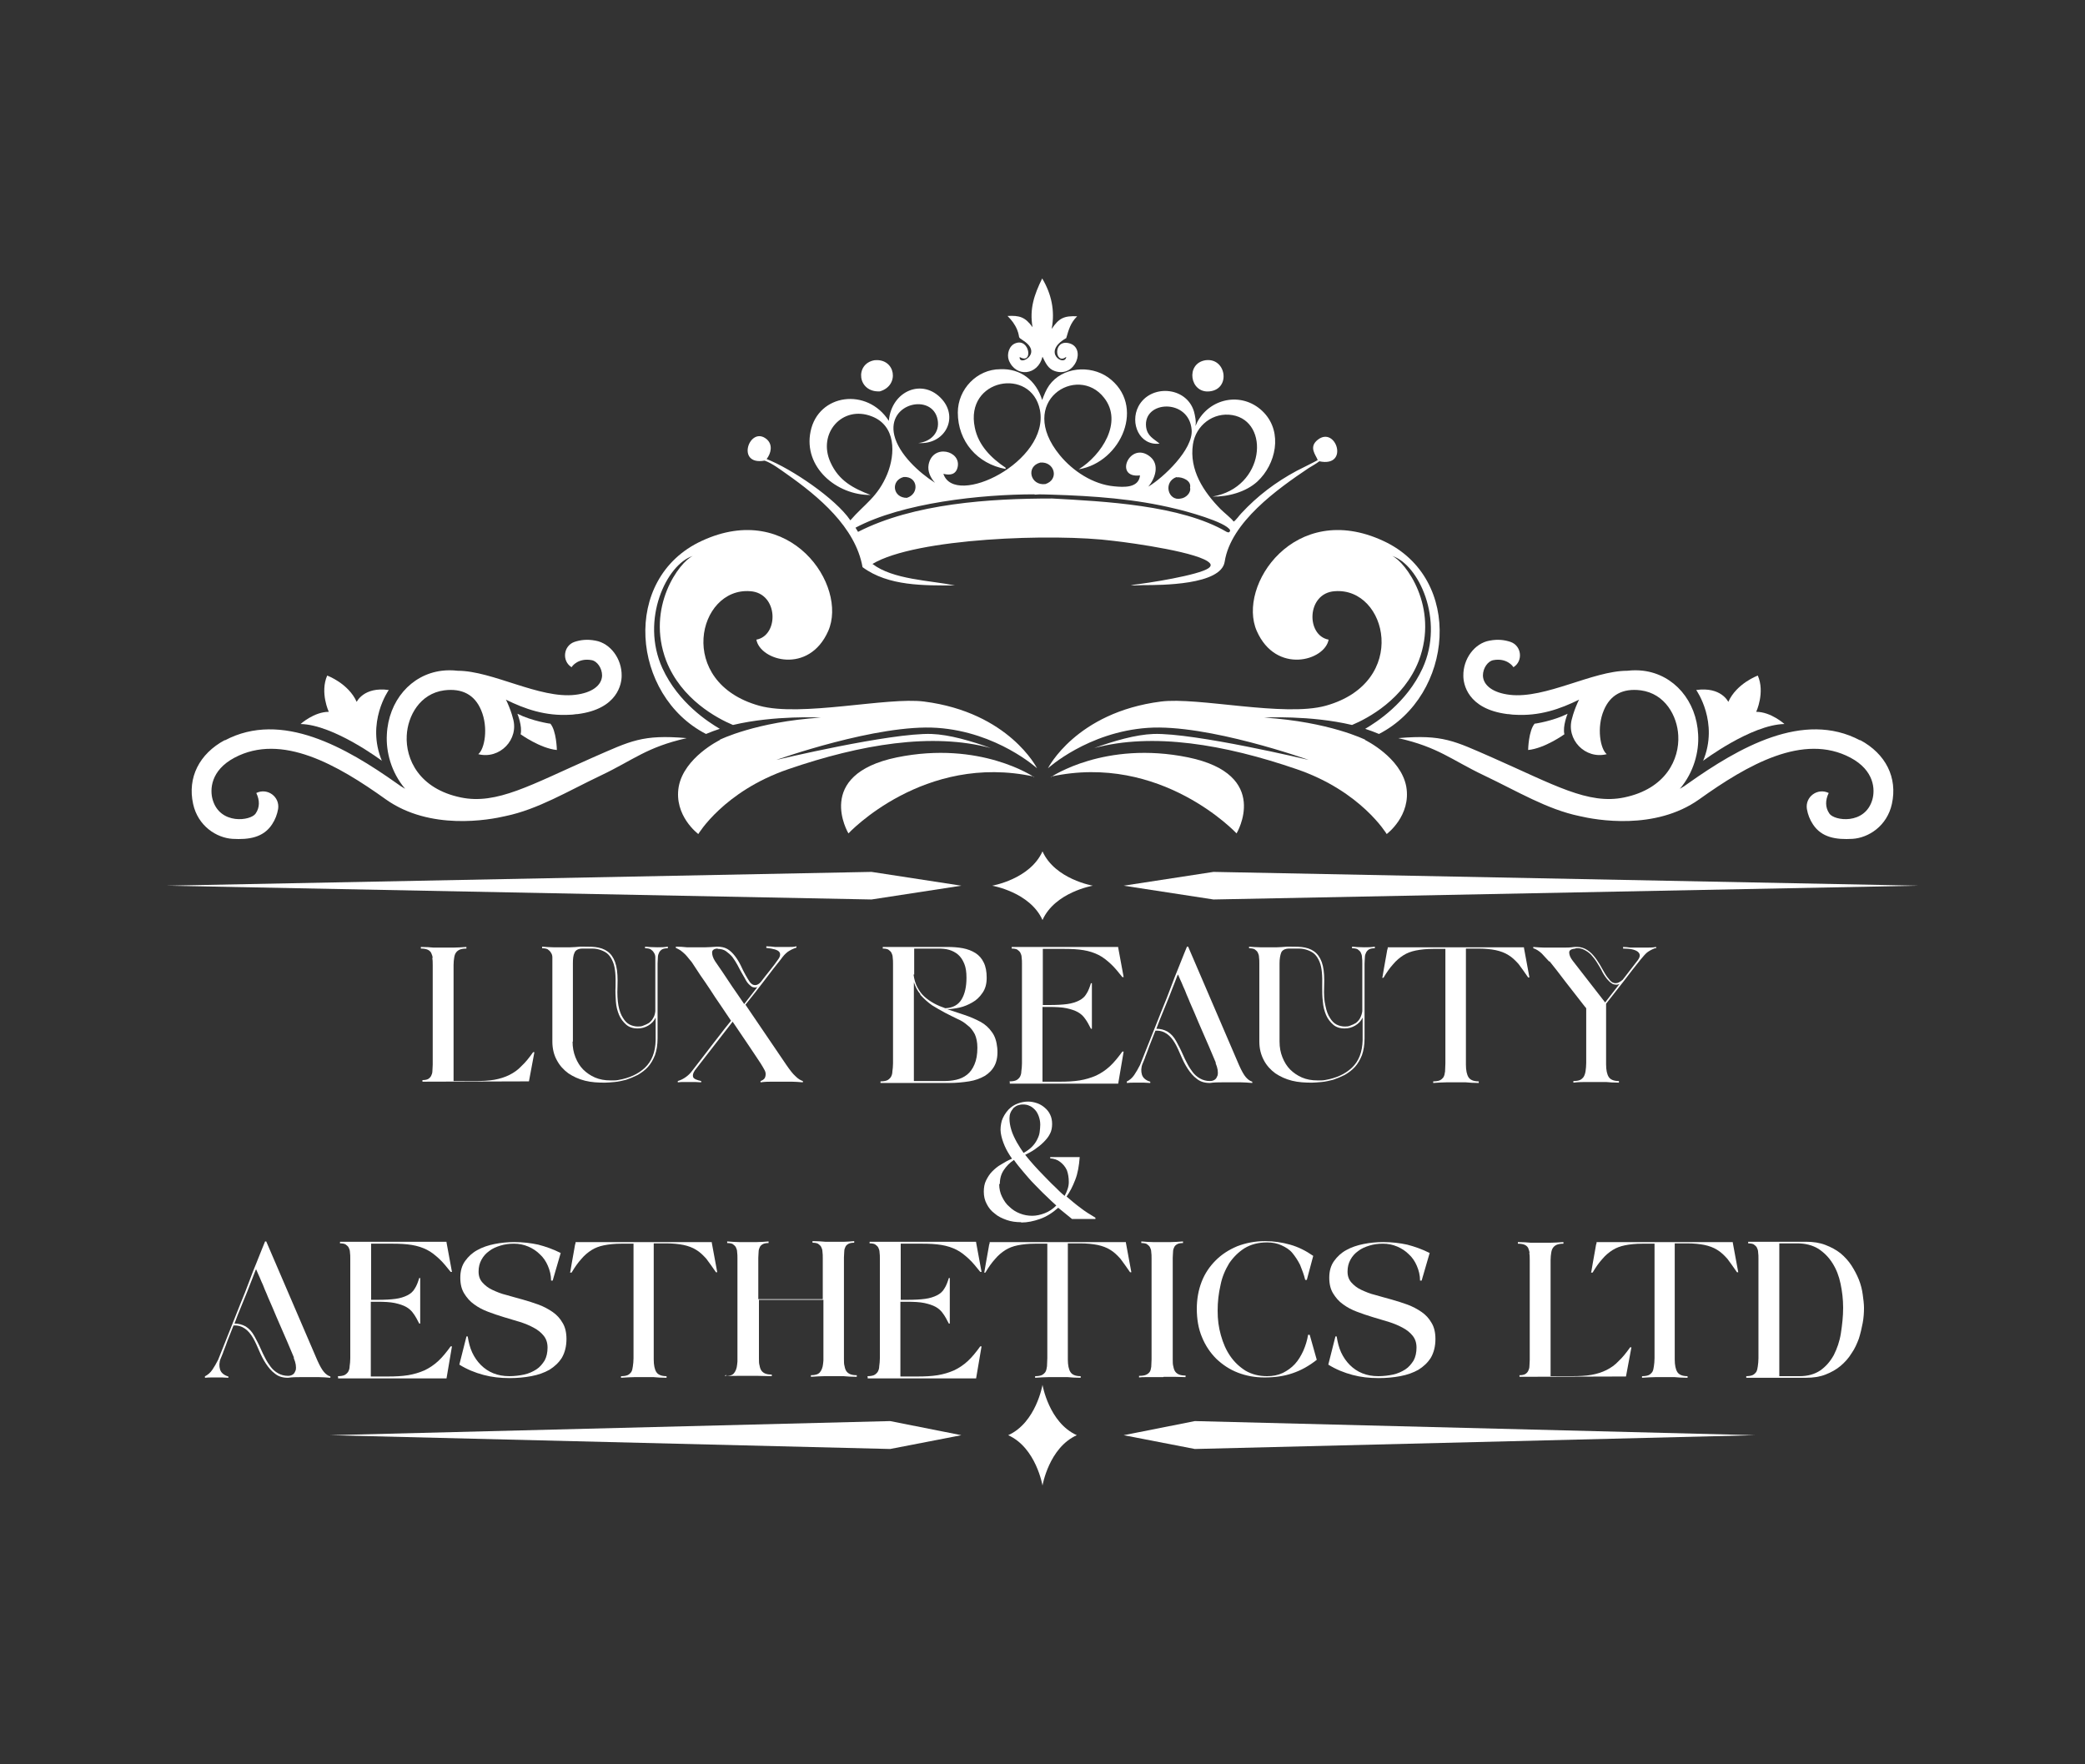 <svg xmlns="http://www.w3.org/2000/svg" id="Layer_1" data-name="Layer 1" viewBox="0 0 65 55"><rect x="0" y="0" width="65" height="55" fill="#333333" stroke="none"/><defs><style>      .cls-1 {        fill: #fff;      }    </style></defs><g><path class="cls-1" d="M13.49,29.88c0-.07-.03-.13-.05-.18-.03-.05-.07-.08-.12-.1-.05-.02-.12-.03-.2-.03v-.05c.16,0,.3.01.4.02.11,0,.21,0,.3,0s.2,0,.31,0c.11,0,.25-.01.41-.02v.05c-.08,0-.15.01-.2.03-.05.02-.09.05-.12.09-.03.04-.05.09-.06.16-.01.06-.02.14-.02.23v3.62h.66c.23,0,.44-.01.61-.04s.33-.08.47-.15c.14-.07.27-.16.38-.28.12-.11.24-.26.36-.43,0,0,0,0,.02,0,0,0,.01,0,.01,0s0,0,.01,0l-.17.91h0s-3.32.01-3.32.01v-.05c.07,0,.13-.01.17-.03.04-.02.08-.06.1-.1.02-.04.04-.09.04-.15,0-.06.01-.12.01-.2v-3.1c0-.1,0-.18-.02-.25Z"></path><path class="cls-1" d="M16.89,29.51c.14.01.26.02.36.02.09,0,.19,0,.27,0s.17,0,.26,0c.09,0,.19-.01.31-.02h.04s.03,0,.04,0c.19,0,.35,0,.49.03.14.03.26.09.35.18s.16.22.2.39c.04.17.05.38.04.65-.01.23,0,.43.03.59.03.16.08.29.14.38.06.1.13.17.21.21.08.04.17.06.25.06.06,0,.12,0,.18-.03.06-.02.12-.05.17-.08.05-.04.1-.09.13-.15.04-.06.06-.13.07-.22v-1.48c0-.07,0-.14,0-.2,0-.06-.02-.11-.05-.15-.02-.04-.06-.07-.1-.1-.04-.02-.1-.03-.17-.03v-.05c.1.01.23.02.38.02.11,0,.22,0,.33-.02v.05c-.07,0-.13.01-.17.03-.04.02-.08.06-.1.1-.02.04-.04.09-.04.15,0,.06-.01.12-.01.2v2.33c0,.2-.03.38-.08.52-.06.15-.13.27-.22.37-.09.1-.2.18-.32.25-.12.06-.24.11-.36.15-.12.03-.24.06-.36.07-.12.01-.22.02-.3.02-.21,0-.42-.01-.62-.06-.2-.05-.37-.13-.52-.23-.15-.11-.27-.24-.36-.41-.09-.16-.14-.36-.14-.58v-2.43c0-.07,0-.14,0-.2,0-.06-.02-.11-.05-.15-.02-.04-.06-.07-.1-.1-.04-.02-.1-.03-.17-.03v-.05ZM17.85,32.47c0,.18.03.34.09.49.06.15.14.28.24.38s.23.19.37.25c.14.06.3.09.48.09.04,0,.07,0,.11,0,.04,0,.08,0,.12-.01.36-.06.64-.19.85-.39.21-.2.32-.48.33-.85v-.71c-.05.11-.13.19-.23.25-.1.06-.21.09-.33.09-.15,0-.27-.04-.36-.12s-.17-.18-.22-.3c-.05-.12-.09-.26-.1-.42s-.02-.31-.01-.46c.01-.34-.01-.6-.08-.77-.04-.1-.09-.18-.15-.24-.06-.06-.14-.1-.22-.13-.08-.03-.17-.05-.27-.05-.1,0-.2,0-.31,0-.13,0-.22.05-.25.13-.04.08-.05.19-.05.33v2.44Z"></path><path class="cls-1" d="M21.07,29.51c.13,0,.24.01.34.02.1,0,.2,0,.29,0s.2,0,.3,0c.1,0,.22-.01.35-.02.12,0,.23.02.32.07s.17.13.24.22c.07.09.13.19.18.29.05.11.1.21.15.3.05.09.1.17.14.23.05.06.1.09.16.09.06,0,.12-.03.18-.1.1-.13.2-.26.29-.37s.17-.22.24-.32c.08-.1.09-.19.04-.25-.05-.06-.19-.1-.4-.12v-.05c.1,0,.19.01.27.02.08,0,.15,0,.22,0,.08,0,.16,0,.23,0,.07,0,.14,0,.22-.02v.04c-.06.02-.11.04-.15.06-.04.02-.09.05-.12.07-.04.03-.07.06-.11.1-.04.04-.07.09-.11.14-.14.17-.3.38-.49.63-.19.25-.39.51-.61.78l1.27,1.87c.11.16.2.28.29.36.08.08.16.13.23.15v.04c-.13-.01-.25-.02-.35-.02-.1,0-.2,0-.3,0s-.2,0-.3,0c-.1,0-.23,0-.37.02v-.04c.06-.02.1-.05.13-.09.02-.04.03-.08.03-.13,0-.05-.02-.1-.05-.15-.03-.05-.06-.11-.1-.17-.12-.18-.25-.38-.4-.6-.15-.22-.31-.46-.48-.71-.23.3-.45.58-.66.85-.21.27-.38.49-.52.67-.06.09-.07.16-.05.21s.11.09.25.12v.04c-.07,0-.14-.01-.19-.01-.05,0-.1,0-.15,0-.06,0-.12,0-.18,0s-.13,0-.21.01v-.04c.1-.03.17-.07.23-.11.06-.04.12-.09.18-.16.07-.09.15-.19.24-.31.09-.12.19-.25.3-.39.11-.14.22-.29.34-.44.12-.16.24-.31.37-.47-.11-.16-.22-.33-.33-.49s-.22-.32-.32-.48c-.1-.15-.2-.3-.3-.44-.09-.14-.18-.27-.25-.38-.03-.05-.07-.09-.11-.14s-.08-.1-.12-.14c-.04-.04-.09-.08-.14-.12-.05-.03-.1-.06-.15-.08v-.04ZM22.38,29.57c-.12,0-.18.05-.18.12,0,.07.02.16.09.27.06.09.14.2.24.35.1.15.2.3.3.45.12.17.24.35.37.54.07-.09.14-.18.21-.27.07-.09.14-.18.2-.26-.03.01-.06.02-.1.01-.04,0-.08-.02-.11-.05-.05-.04-.1-.09-.14-.16-.04-.07-.08-.15-.13-.23s-.09-.17-.14-.26c-.05-.09-.1-.17-.16-.25-.06-.07-.13-.13-.2-.18-.07-.05-.16-.07-.26-.07Z"></path><path class="cls-1" d="M27.45,33.71c.08,0,.15-.01.2-.03.05-.02.09-.06.12-.1.03-.05.05-.11.05-.18.01-.07.02-.16.02-.25v-3.1c0-.07,0-.14-.01-.2,0-.06-.02-.11-.04-.15-.02-.04-.06-.07-.1-.1-.04-.02-.1-.03-.17-.03v-.05h2.01c.17,0,.33.01.49.04.15.03.28.08.39.15.11.07.2.17.26.3.06.12.09.28.09.47s-.04.34-.13.47c-.09.13-.19.23-.32.3-.12.07-.26.13-.4.16-.14.03-.27.05-.38.05.18.06.36.12.54.18.18.06.34.13.49.21.15.08.27.19.36.32.1.13.15.3.17.5.02.22-.01.4-.08.54s-.18.25-.31.33c-.14.08-.3.14-.49.17-.19.03-.4.05-.62.05h-2.14v-.05ZM28.48,30.38c.02.15.06.29.12.4s.13.21.22.29c.09.08.19.15.3.21.11.06.23.11.35.15.24-.01.41-.11.51-.28.1-.17.15-.39.15-.67,0-.18-.02-.32-.07-.44-.05-.12-.11-.21-.19-.28-.08-.07-.18-.12-.28-.15s-.22-.04-.34-.04h-.75v.81ZM28.69,30.99c-.09-.1-.15-.23-.2-.37v3.08h.92c.14,0,.27-.01.4-.04.13-.03.24-.08.34-.16s.17-.18.23-.32.09-.31.09-.52c0-.17-.03-.31-.08-.42-.06-.11-.13-.21-.23-.28-.09-.08-.2-.15-.32-.2-.12-.06-.25-.12-.38-.19-.13-.07-.27-.15-.4-.23-.13-.09-.25-.2-.37-.33Z"></path><path class="cls-1" d="M31.47,33.71c.08,0,.15-.01.2-.03.05-.02.09-.06.12-.1.03-.05.05-.11.05-.18.01-.07.02-.16.02-.25v-3.1c0-.07,0-.14-.01-.2,0-.06-.02-.11-.04-.15-.02-.04-.06-.07-.1-.1-.04-.02-.1-.03-.17-.03v-.05h3.32v.02l.17.92h-.04c-.12-.15-.24-.3-.36-.41s-.24-.21-.38-.28c-.14-.07-.29-.12-.47-.15s-.38-.04-.61-.04h-.66v1.75h.2c.23,0,.41-.01.56-.03s.27-.06.37-.11c.1-.05.18-.12.23-.21.06-.09.1-.2.14-.33h.03v1.42h-.03c-.06-.12-.12-.23-.18-.31-.06-.09-.14-.16-.23-.21-.09-.05-.21-.09-.35-.12s-.33-.04-.55-.04h-.2v2.33h.54c.23,0,.43-.01.62-.04.18-.03.35-.08.51-.15.15-.07.3-.17.43-.29.13-.12.26-.28.39-.46h.04s-.17,1-.17,1h-3.38v-.05Z"></path><path class="cls-1" d="M35.12,33.72c.1-.05.18-.12.24-.21s.12-.19.18-.31c.26-.65.49-1.23.7-1.76.09-.22.18-.44.26-.66.08-.22.16-.42.23-.59.07-.18.13-.33.18-.45.05-.12.08-.19.09-.22,0,0,0,0,0-.01h.04l1.59,3.7c.08.18.15.3.21.37.06.07.13.12.2.14v.04c-.13-.01-.25-.02-.35-.02-.1,0-.2,0-.3,0s-.2,0-.3,0c-.11,0-.23,0-.37.02-.17,0-.3-.04-.41-.13-.11-.08-.2-.19-.28-.31-.08-.12-.15-.26-.21-.4-.06-.14-.12-.28-.19-.4-.07-.12-.15-.22-.25-.29-.1-.07-.22-.11-.36-.1-.04.11-.09.22-.13.33-.04.1-.08.2-.11.29-.03.09-.07.17-.09.24-.03.07-.05.13-.07.17-.05.12-.05.24-.02.34.03.1.12.18.26.22v.04c-.07,0-.14-.01-.19-.01s-.1,0-.15,0c-.06,0-.12,0-.18,0-.06,0-.13,0-.21.01v-.04ZM36.72,30.38c-.03.06-.06.16-.11.28-.05.12-.1.26-.16.41-.06.15-.13.32-.2.49-.07.17-.14.34-.2.51.13,0,.24.03.35.09.11.07.2.17.27.3.07.13.14.26.2.4.04.1.09.19.14.29s.11.19.17.27.14.15.23.2c.09.05.19.08.31.08.07,0,.12-.02.16-.05.04-.03.06-.08.08-.13.01-.05.01-.11,0-.17-.01-.06-.03-.13-.06-.2,0,0,0-.01,0-.02s0,0,0-.01c0,0,0,0,0,0-.15-.36-.28-.66-.39-.91-.11-.25-.2-.46-.27-.63-.07-.17-.14-.31-.18-.42-.05-.11-.09-.21-.12-.29-.04-.08-.07-.16-.1-.23-.03-.07-.07-.15-.11-.25Z"></path><path class="cls-1" d="M38.92,29.51c.14.01.26.02.36.02.09,0,.19,0,.27,0s.17,0,.26,0c.09,0,.19-.01.31-.02h.04s.03,0,.04,0c.19,0,.35,0,.49.03.14.03.26.09.35.18.09.09.16.22.2.39.04.17.05.38.04.65-.01.23,0,.43.04.59.03.16.08.29.14.38.06.1.13.17.21.21.08.04.17.06.25.06.06,0,.12,0,.18-.03.06-.02.12-.05.17-.08.05-.04.1-.09.13-.15s.06-.13.07-.22v-1.48c0-.07,0-.14-.01-.2,0-.06-.02-.11-.04-.15-.02-.04-.06-.07-.1-.1-.04-.02-.1-.03-.17-.03v-.05c.1.01.23.02.38.02.11,0,.22,0,.33-.02v.05c-.07,0-.13.01-.17.03-.04.02-.08.06-.1.1-.02.04-.04.09-.04.15,0,.06-.01.12-.01.2v2.33c0,.2-.03.38-.08.52-.06.15-.13.27-.22.37-.09.1-.2.18-.32.25-.12.06-.24.11-.36.15-.12.03-.24.06-.36.07-.12.01-.22.02-.3.02-.21,0-.42-.01-.62-.06-.2-.05-.37-.13-.52-.23-.15-.11-.27-.24-.36-.41s-.14-.36-.14-.58v-2.43c0-.07,0-.14-.01-.2,0-.06-.02-.11-.04-.15-.02-.04-.06-.07-.1-.1-.04-.02-.1-.03-.17-.03v-.05ZM39.89,32.47c0,.18.03.34.09.49.06.15.14.28.24.38s.23.19.37.25c.14.06.3.09.48.09.04,0,.07,0,.11,0,.04,0,.08,0,.12-.01.36-.06.64-.19.85-.39s.32-.48.33-.85v-.71c-.05.11-.13.19-.23.25s-.21.09-.33.09c-.15,0-.27-.04-.36-.12-.09-.08-.17-.18-.22-.3-.05-.12-.09-.26-.1-.42-.02-.15-.02-.31-.02-.46.01-.34-.01-.6-.08-.77-.04-.1-.09-.18-.15-.24-.06-.06-.14-.1-.22-.13-.08-.03-.17-.05-.27-.05-.1,0-.2,0-.31,0-.13,0-.22.05-.25.13s-.05.19-.05.33v2.44Z"></path><path class="cls-1" d="M43.1,30.45c.03-.19.06-.34.08-.46.02-.12.04-.21.05-.28.01-.07.02-.12.03-.14s0-.04,0-.04h4.25v.02l.17.92s-.01,0-.01,0,0,0-.01,0c0,0-.01,0-.02,0-.11-.16-.21-.3-.3-.42-.1-.11-.2-.21-.32-.28-.11-.07-.25-.12-.39-.15-.15-.03-.33-.05-.54-.05h-.39v3.62c0,.18.03.31.08.39.05.08.15.13.32.13v.05c-.16,0-.3-.01-.4-.02-.11,0-.21,0-.3,0-.1,0-.2,0-.31,0s-.25.01-.41.02v-.05c.08,0,.15-.01.2-.03.05-.02.09-.06.12-.1.03-.05.04-.11.05-.18,0-.07.01-.16.01-.25v-3.57h-.38c-.21,0-.39.02-.54.05-.15.03-.28.08-.39.15-.11.07-.22.16-.32.28-.1.11-.2.25-.3.42,0,0,0,0-.02,0,0,0-.01,0-.01,0s0,0-.01,0Z"></path><path class="cls-1" d="M48.29,29.97s-.06-.07-.1-.11-.08-.09-.12-.13c-.04-.04-.09-.08-.14-.11-.05-.03-.09-.05-.13-.06v-.04c.13.01.25.02.35.02s.2,0,.3,0c.09,0,.19,0,.29,0s.21,0,.34-.02c.13-.01.24.01.34.06s.18.12.25.2c.07.08.14.18.2.28.06.1.11.2.16.28.05.09.11.16.16.22.05.06.11.09.18.09s.14-.04.22-.11l.47-.61c.08-.11.08-.19,0-.26-.09-.07-.24-.1-.46-.1v-.05c.08,0,.15.01.23.02.08,0,.16,0,.26,0,.07,0,.15,0,.24,0,.09,0,.19,0,.3-.02v.04s-.03,0-.04,0c-.05.02-.09.04-.13.06-.04.02-.08.05-.11.07-.03.03-.07.06-.1.1-.03.04-.07.08-.11.13-.17.21-.34.43-.53.68-.19.24-.37.47-.54.69v1.89c0,.18.03.31.08.39.05.08.15.13.32.13v.05c-.16,0-.3-.01-.4-.02-.11,0-.21,0-.3,0s-.2,0-.31,0c-.11,0-.25,0-.41.02v-.05c.08,0,.15-.01.2-.03.05-.02.09-.06.12-.1.03-.05.05-.11.06-.18.01-.07.02-.16.02-.25v-1.71l-.05-.06c-.21-.27-.41-.53-.6-.77-.19-.25-.35-.46-.49-.63ZM49.11,29.57c-.12.01-.19.05-.19.12,0,.07.03.16.11.26l1.01,1.3.45-.58c-.05.03-.1.03-.15.02-.05,0-.09-.03-.13-.06-.04-.03-.07-.07-.11-.11-.03-.04-.07-.09-.1-.14s-.06-.1-.08-.15c-.05-.09-.1-.17-.15-.25s-.11-.15-.17-.22c-.06-.06-.13-.11-.21-.15-.08-.04-.16-.06-.26-.05Z"></path></g><g><path class="cls-1" d="M6.38,42.91c.1-.05.18-.12.24-.21s.12-.19.18-.31c.26-.65.49-1.23.7-1.76.09-.22.18-.44.26-.66.08-.22.16-.42.23-.59.07-.18.13-.33.18-.45.05-.12.08-.19.09-.22,0,0,0,0,0-.01h.04l1.59,3.7c.08.18.15.3.21.37.06.07.13.12.2.14v.04c-.13-.01-.25-.02-.35-.02-.1,0-.2,0-.3,0s-.2,0-.3,0c-.11,0-.23,0-.37.02-.17,0-.3-.04-.41-.13-.11-.08-.2-.19-.28-.31-.08-.12-.15-.26-.21-.4-.06-.14-.12-.28-.19-.4-.07-.12-.15-.22-.25-.29-.1-.07-.22-.11-.36-.1-.04.11-.09.22-.13.33-.04.1-.08.2-.11.29-.03.09-.07.17-.09.24-.03.07-.05.13-.07.17-.05.12-.05.24-.02.34.03.1.12.18.26.22v.04c-.07,0-.14-.01-.19-.01s-.1,0-.15,0c-.06,0-.12,0-.18,0-.06,0-.13,0-.21.01v-.04ZM7.98,39.57c-.03.06-.06.16-.11.28-.05.12-.1.26-.16.41-.06.15-.13.32-.2.49-.07.17-.14.34-.2.51.13,0,.24.03.35.09.11.07.2.17.27.3.07.13.14.26.2.4.04.1.09.19.14.29s.11.19.17.27.14.15.23.2c.09.05.19.08.31.08.07,0,.12-.02.16-.05.04-.03.06-.08.08-.13.01-.05.01-.11,0-.17-.01-.06-.03-.13-.06-.2,0,0,0-.01,0-.02s0,0,0-.01c0,0,0,0,0,0-.15-.36-.28-.66-.39-.91-.11-.25-.2-.46-.27-.63-.07-.17-.14-.31-.18-.42-.05-.11-.09-.21-.12-.29-.04-.08-.07-.16-.1-.23-.03-.07-.07-.15-.11-.25Z"></path><path class="cls-1" d="M10.53,42.9c.08,0,.15-.01.2-.03.05-.02.09-.06.12-.1.03-.05.05-.11.05-.18.01-.07.02-.16.02-.25v-3.1c0-.07,0-.14-.01-.2,0-.06-.02-.11-.04-.15-.02-.04-.06-.07-.1-.1-.04-.02-.1-.03-.17-.03v-.05h3.32v.02l.17.92h-.04c-.12-.15-.24-.3-.36-.41s-.24-.21-.38-.28c-.14-.07-.29-.12-.47-.15s-.38-.04-.61-.04h-.66v1.75h.2c.23,0,.41-.01.56-.03s.27-.06.37-.11c.1-.05.18-.12.23-.21.06-.09.1-.2.14-.33h.03v1.42h-.03c-.06-.12-.12-.23-.18-.31-.06-.09-.14-.16-.23-.21-.09-.05-.21-.09-.35-.12s-.33-.04-.55-.04h-.2v2.33h.54c.23,0,.43-.01.62-.04.18-.03.35-.08.51-.15.15-.07.3-.17.43-.29.13-.12.26-.28.39-.46h.04s-.17,1-.17,1h-3.38v-.05Z"></path><path class="cls-1" d="M14.54,41.66h.04c.03.18.07.35.14.5.07.15.16.28.27.39s.24.2.39.26c.15.06.31.09.5.09.16,0,.32-.02.46-.05.14-.03.27-.09.38-.16s.19-.17.26-.28c.06-.11.09-.25.09-.4,0-.15-.04-.27-.12-.37-.08-.1-.18-.18-.31-.25-.13-.07-.27-.13-.43-.18s-.33-.1-.5-.15c-.17-.05-.34-.11-.5-.17-.16-.06-.31-.14-.43-.23-.13-.09-.23-.21-.31-.34-.08-.13-.12-.29-.12-.49,0-.21.05-.38.15-.52.1-.14.23-.26.38-.34.16-.09.34-.15.54-.19.2-.04.4-.06.61-.06.27,0,.52.03.75.08.23.06.46.14.7.26l-.25.86h-.05c0-.17-.04-.32-.1-.46s-.14-.26-.25-.36c-.1-.1-.22-.18-.36-.24-.14-.06-.29-.09-.45-.09-.15,0-.29.02-.42.06-.13.04-.25.09-.35.17-.1.07-.18.16-.24.27s-.09.23-.09.37.04.25.12.34c.08.09.18.17.31.23.13.06.27.12.44.16.16.05.33.09.5.14.17.05.34.1.5.16.16.06.31.14.44.23.13.09.23.2.31.34.08.13.12.3.12.5,0,.23-.05.42-.14.58-.1.16-.23.28-.39.38-.16.09-.35.16-.57.2-.21.04-.44.06-.67.06-.29,0-.56-.03-.82-.1-.26-.07-.51-.17-.75-.32l.22-.87Z"></path><path class="cls-1" d="M17.78,39.64c.03-.19.06-.34.08-.46.02-.12.04-.21.05-.28.01-.07.02-.12.03-.14s0-.04,0-.04h4.25v.02l.17.92s-.01,0-.01,0,0,0-.01,0-.01,0-.02,0c-.11-.16-.21-.3-.3-.42-.1-.11-.2-.21-.32-.28-.11-.07-.25-.12-.39-.15-.15-.03-.33-.05-.54-.05h-.39v3.62c0,.18.03.31.08.39.05.08.15.13.32.13v.05c-.16,0-.3-.01-.4-.02-.11,0-.21,0-.3,0-.1,0-.2,0-.31,0s-.25.01-.41.02v-.05c.08,0,.15-.01.2-.03.05-.02.09-.06.12-.1.03-.05.04-.11.05-.18.01-.07.02-.16.02-.25v-3.57h-.38c-.21,0-.39.02-.54.05-.15.03-.28.08-.39.15-.11.07-.22.16-.32.28-.1.11-.2.25-.3.42,0,0,0,0-.02,0,0,0-.01,0-.02,0s0,0-.01,0Z"></path><path class="cls-1" d="M22.6,42.9c.14,0,.23-.03.28-.09.05-.06.09-.15.1-.27,0-.03.01-.06.01-.1v-3.21c0-.07,0-.14-.01-.2,0-.06-.02-.11-.04-.15-.02-.04-.06-.07-.1-.1-.04-.02-.1-.03-.17-.03v-.05c.15.01.27.02.37.02.1,0,.19,0,.28,0,.09,0,.19,0,.28,0,.1,0,.22-.01.36-.02v.05c-.07,0-.13.01-.17.03-.04.02-.08.05-.1.09-.02.04-.04.09-.04.15,0,.06-.01.12-.01.19v1.29h2.01v-1.28c0-.07,0-.14-.01-.2,0-.06-.02-.11-.04-.15-.02-.04-.06-.07-.1-.1-.04-.02-.1-.03-.17-.03v-.05c.15,0,.29.01.4.02.11,0,.22,0,.33,0,.08,0,.17,0,.26,0,.09,0,.19-.01.31-.02v.05c-.07,0-.13.01-.17.03s-.08.05-.1.09c-.02.04-.04.09-.04.15,0,.06-.01.12-.01.19v3.16c0,.09,0,.17.02.23.01.06.03.12.06.16s.07.07.12.09c.05.02.12.03.2.03v.05c-.17,0-.3-.01-.41-.02-.11,0-.2,0-.29,0-.1,0-.2,0-.31,0-.11,0-.25.01-.42.02v-.05c.14,0,.23-.03.28-.09.05-.06.09-.15.1-.27,0-.03.01-.06.01-.1v-1.89h-2.01v1.82c0,.09,0,.17.02.23.01.06.03.12.06.16s.07.07.12.09c.05.02.12.03.2.03v.05c-.18,0-.32-.01-.43-.01s-.21,0-.31,0c-.09,0-.19,0-.29,0-.1,0-.24,0-.4.01v-.05Z"></path><path class="cls-1" d="M27.04,42.9c.08,0,.15-.01.2-.03.05-.02.09-.06.12-.1.03-.05.05-.11.05-.18.01-.07.02-.16.02-.25v-3.1c0-.07,0-.14-.01-.2,0-.06-.02-.11-.04-.15-.02-.04-.06-.07-.1-.1-.04-.02-.1-.03-.17-.03v-.05h3.32v.02l.17.92h-.04c-.12-.15-.24-.3-.36-.41s-.24-.21-.38-.28c-.14-.07-.29-.12-.47-.15s-.38-.04-.61-.04h-.66v1.75h.2c.23,0,.41-.01.56-.03s.27-.06.37-.11c.1-.05.18-.12.23-.21.06-.09.1-.2.14-.33h.03v1.42h-.03c-.06-.12-.12-.23-.18-.31-.06-.09-.14-.16-.23-.21-.09-.05-.21-.09-.35-.12s-.33-.04-.55-.04h-.2v2.33h.54c.23,0,.43-.01.62-.04.18-.03.35-.08.51-.15.15-.07.3-.17.43-.29.13-.12.26-.28.39-.46h.04s-.17,1-.17,1h-3.38v-.05Z"></path><path class="cls-1" d="M30.69,39.64c.03-.19.06-.34.08-.46.02-.12.04-.21.05-.28.01-.07.02-.12.03-.14s0-.04,0-.04h4.25v.02l.17.92s-.01,0-.01,0,0,0-.01,0c0,0-.01,0-.02,0-.11-.16-.21-.3-.3-.42-.1-.11-.2-.21-.32-.28-.11-.07-.25-.12-.39-.15-.15-.03-.33-.05-.54-.05h-.39v3.62c0,.18.03.31.08.39.05.08.15.13.32.13v.05c-.16,0-.3-.01-.4-.02-.11,0-.21,0-.3,0-.1,0-.2,0-.31,0s-.25.01-.41.02v-.05c.08,0,.15-.01.2-.03.05-.02.09-.06.12-.1.03-.05.04-.11.05-.18,0-.07.01-.16.01-.25v-3.57h-.38c-.21,0-.39.02-.54.05-.15.03-.28.08-.39.15-.11.07-.22.16-.32.28-.1.11-.2.25-.3.42,0,0,0,0-.02,0,0,0-.01,0-.01,0s0,0-.01,0Z"></path><path class="cls-1" d="M36.26,42.93c-.11,0-.21,0-.3,0-.09,0-.17,0-.24,0-.08,0-.15,0-.21.01v-.05c.09,0,.16-.01.21-.03s.09-.05.12-.09c.03-.04.04-.1.05-.16,0-.07.01-.14.01-.23v-3.15c0-.07,0-.14-.01-.2,0-.06-.02-.11-.04-.15-.02-.04-.06-.07-.1-.1-.04-.02-.1-.03-.17-.03v-.05c.14.01.26.02.36.02.09,0,.19,0,.27,0,.09,0,.19,0,.29,0,.1,0,.23-.01.38-.02v.05c-.07,0-.13.01-.17.03-.04.02-.08.05-.1.09-.02.04-.04.09-.04.15,0,.06-.01.12-.01.19v3.16c0,.09,0,.17.02.23.01.06.03.12.06.16.03.04.07.07.12.09.05.02.12.03.2.03v.05c-.12,0-.23-.01-.35-.01s-.23,0-.33,0Z"></path><path class="cls-1" d="M37.31,40.81c0-.31.05-.59.15-.85.1-.26.25-.48.44-.67.19-.19.41-.33.67-.44.26-.1.55-.16.87-.16.27,0,.53.04.78.11s.49.19.72.35l-.2.75h-.05c-.04-.17-.1-.32-.16-.47-.07-.14-.15-.26-.24-.37s-.21-.18-.34-.24c-.13-.06-.28-.09-.45-.09-.27,0-.5.06-.7.18-.19.12-.35.28-.48.47-.12.2-.22.42-.27.68-.06.26-.09.52-.09.8s.03.51.1.76.16.46.29.65c.13.19.29.34.48.46.19.11.41.17.67.17.18,0,.34-.03.49-.1.14-.07.27-.16.38-.28.11-.12.19-.26.26-.41.07-.16.12-.32.15-.5h.05s.22.78.22.78c-.24.19-.49.33-.76.42-.26.09-.55.13-.87.13-.3,0-.57-.05-.83-.15-.26-.1-.48-.25-.67-.43-.19-.19-.34-.41-.45-.68-.11-.26-.16-.56-.16-.89Z"></path><path class="cls-1" d="M41.63,41.66h.04c.03.18.07.35.14.5.07.15.16.28.27.39s.24.2.39.26c.15.06.31.09.5.09.16,0,.32-.02.46-.05.14-.03.27-.09.38-.16s.19-.17.26-.28c.06-.11.09-.25.09-.4,0-.15-.04-.27-.12-.37-.08-.1-.18-.18-.31-.25-.13-.07-.27-.13-.43-.18s-.33-.1-.5-.15c-.17-.05-.34-.11-.5-.17-.16-.06-.31-.14-.43-.23-.13-.09-.23-.21-.31-.34-.08-.13-.12-.29-.12-.49,0-.21.05-.38.15-.52.1-.14.23-.26.38-.34.16-.09.34-.15.54-.19.2-.04.4-.06.61-.06.27,0,.52.03.75.08.23.06.46.14.7.26l-.25.86h-.05c0-.17-.04-.32-.1-.46s-.14-.26-.25-.36c-.1-.1-.22-.18-.36-.24-.14-.06-.29-.09-.45-.09-.15,0-.29.02-.42.06-.13.04-.25.09-.35.17-.1.07-.18.16-.24.27s-.09.23-.09.37.04.25.12.34c.08.09.18.17.31.23.13.06.27.12.44.16.16.05.33.09.5.14.17.05.34.1.5.16.16.06.31.14.44.23.13.09.23.2.31.34.08.13.12.3.12.5,0,.23-.05.42-.14.58-.1.16-.23.28-.39.38-.16.09-.35.16-.57.2-.21.04-.44.06-.67.06-.29,0-.56-.03-.82-.1-.26-.07-.51-.17-.75-.32l.22-.87Z"></path><path class="cls-1" d="M47.69,39.08c-.01-.07-.03-.13-.05-.18-.03-.05-.07-.08-.12-.1-.05-.02-.12-.03-.2-.03v-.05c.16,0,.3.01.4.02.11,0,.21,0,.3,0s.2,0,.31,0c.11,0,.25-.01.41-.02v.05c-.08,0-.15.01-.2.03-.05.02-.09.05-.12.09-.03.04-.05.09-.06.16-.01.06-.02.14-.02.23v3.62h.66c.23,0,.44-.01.61-.04.17-.03.33-.08.47-.15.14-.07.27-.16.38-.28.12-.11.24-.26.36-.43,0,0,0,0,.02,0,0,0,.01,0,.01,0s0,0,.01,0l-.17.91h0s-3.32.01-3.32.01v-.05c.07,0,.13-.01.17-.03.04-.02.08-.06.1-.1.02-.04.04-.09.04-.15,0-.06.01-.12.01-.2v-3.1c0-.1,0-.18-.02-.25Z"></path><path class="cls-1" d="M49.61,39.64c.03-.19.06-.34.08-.46.02-.12.04-.21.05-.28.01-.07.02-.12.03-.14s0-.04,0-.04h4.25v.02l.17.92s-.01,0-.01,0,0,0-.01,0-.01,0-.02,0c-.11-.16-.21-.3-.3-.42-.1-.11-.2-.21-.32-.28-.11-.07-.25-.12-.39-.15-.15-.03-.33-.05-.54-.05h-.39v3.62c0,.18.03.31.08.39.05.08.15.13.32.13v.05c-.16,0-.3-.01-.4-.02-.11,0-.21,0-.3,0-.1,0-.2,0-.31,0s-.25.01-.41.02v-.05c.08,0,.15-.01.2-.03.05-.02.09-.06.12-.1.03-.05.04-.11.05-.18.01-.07.02-.16.02-.25v-3.57h-.38c-.21,0-.39.02-.54.05-.15.03-.28.08-.39.15-.11.07-.22.16-.32.28-.1.11-.2.25-.3.42,0,0,0,0-.02,0,0,0-.01,0-.02,0s0,0-.01,0Z"></path><path class="cls-1" d="M54.43,42.9c.08,0,.15-.01.2-.03.05-.02.09-.06.12-.1.03-.05.04-.11.05-.18.01-.07.02-.16.02-.25v-3.1c0-.07,0-.14-.01-.2,0-.06-.02-.11-.04-.15-.02-.04-.06-.07-.1-.1-.04-.02-.1-.03-.17-.03v-.05h1.8c.23,0,.43.03.61.1s.33.15.47.26c.13.11.25.24.34.38.09.14.17.29.23.44.06.15.1.31.12.46.02.15.04.29.04.42,0,.15-.01.31-.04.47-.03.16-.07.33-.12.49-.06.16-.13.32-.23.46-.09.15-.21.28-.34.39-.13.11-.29.2-.47.27-.18.07-.38.1-.61.1h-1.86v-.05ZM56.1,42.9c.26,0,.47-.06.65-.18.17-.12.31-.28.42-.48.1-.2.18-.42.22-.68s.07-.52.07-.79-.03-.51-.08-.75c-.05-.24-.13-.45-.25-.64s-.26-.33-.44-.45c-.18-.11-.4-.17-.66-.17h-.56v4.14h.63Z"></path></g><path class="cls-1" d="M31.83,38.1c-.16,0-.31-.02-.45-.07-.14-.05-.27-.11-.37-.2-.11-.08-.19-.18-.25-.3-.06-.11-.09-.24-.09-.38,0-.13.02-.25.07-.35.05-.1.11-.2.19-.28s.17-.16.28-.22c.11-.07.22-.13.34-.18-.09-.13-.17-.26-.23-.4-.06-.14-.1-.27-.12-.4-.02-.13,0-.26.03-.38.04-.12.11-.24.21-.35.09-.09.18-.15.29-.19.11-.04.21-.06.32-.06.1,0,.19.02.28.05.09.03.17.08.24.14.07.06.13.13.17.22.04.08.06.18.06.29s-.02.22-.07.31c-.05.1-.12.18-.2.26-.08.08-.17.15-.27.22-.1.07-.2.12-.3.17.08.1.17.21.27.32.1.11.21.23.32.34.11.11.22.23.33.33.11.11.21.21.31.29.08-.15.13-.29.13-.43,0-.14-.02-.26-.06-.37-.05-.11-.12-.19-.21-.26-.09-.07-.19-.1-.31-.11v-.04h.92c-.02.27-.06.51-.14.71-.08.21-.17.38-.27.52.14.12.28.24.43.35.14.11.3.21.47.31v.04c-.17,0-.3,0-.37,0-.08,0-.13,0-.15,0h-.08s-.08,0-.13,0l-.43-.35c-.18.16-.37.28-.57.35-.2.07-.39.11-.58.11ZM31.15,36.91c0,.15.03.28.09.4.06.12.13.23.23.31.09.09.2.16.33.21s.25.07.38.07.26-.03.39-.08c.13-.05.25-.13.36-.24-.11-.1-.22-.2-.33-.31-.12-.11-.23-.23-.35-.35-.12-.12-.23-.25-.34-.38-.11-.13-.21-.25-.3-.38-.14.09-.24.2-.32.32-.08.12-.12.26-.12.43ZM31.59,34.55c-.08.09-.12.19-.12.31,0,.12.02.24.06.37.04.13.1.25.17.38.07.12.14.23.21.33.11-.06.19-.12.26-.19s.12-.14.16-.22c.04-.08.07-.15.08-.23.01-.08.02-.16.02-.24,0-.1-.02-.19-.05-.27-.03-.08-.07-.15-.12-.2s-.11-.1-.17-.12c-.06-.03-.13-.04-.2-.04-.06,0-.11.01-.17.03-.05.02-.1.06-.15.1Z"></path><path class="cls-1" d="M32.77,24.22s1.67-1.14,4.27-.61c2.61.54,1.51,2.37,1.51,2.37,0,0-2.35-2.52-5.79-1.77Z"></path><path class="cls-1" d="M57.99,23.08c-1.77-.94-3.79.23-5.36,1.34-.08.06-.17.12-.26.17.44-.52.6-1.16.57-1.69-.05-1.05-.75-1.87-1.71-1.99-.16-.02-.33-.02-.5,0-1.08,0-2.55.88-3.66.75-.52-.06-.83-.29-.84-.6,0-.24.16-.45.32-.48.42-.08.62.19.63.22.31-.19.26-.67-.09-.79-.18-.06-.39-.09-.65-.04-.47.08-.83.57-.82,1.1,0,.24.12,1.03,1.37,1.19.07,0,.14.02.22.02.79.05,1.43-.18,2.02-.47-.02.03-.03.06-.05.1-.07.16-.13.32-.17.48-.2.66.41,1.29,1.08,1.12-.2-.16-.32-.83-.09-1.37.2-.48.59-.69,1.15-.62.76.1,1.14.8,1.17,1.41.04.73-.38,1.66-1.69,1.93-1.12.23-2.17-.39-4.12-1.25-1.17-.51-1.53-.72-2.92-.6,1.25.28,1.66.68,2.67,1.16,1.05.5,1.97,1.06,2.98,1.27.51.12,2.35.46,3.73-.52,1.51-1.08,3.25-2.08,4.72-1.3.75.4.77,1,.68,1.31-.23.79-1.19.66-1.34.43-.13-.19-.13-.41-.02-.64-.35-.17-.74.12-.68.5.03.17.09.33.19.48.27.41.72.48,1.23.45.5-.03,1.08-.4,1.23-1.09.18-.82-.19-1.56-.99-1.99Z"></path><path class="cls-1" d="M47.85,22.55c-.2.22-.21.83-.21.83.52-.05,1.13-.49,1.13-.49-.06-.25.1-.64.1-.64-.46.23-1.02.31-1.02.31Z"></path><path class="cls-1" d="M53.09,23.72s1.5-1.13,2.54-1.15c0,0-.42-.38-.88-.38,0,0,.28-.6.05-1.13,0,0-.66.24-.92.82,0,0-.22-.48-1-.37,0,0,.72,1.01.21,2.22Z"></path><path class="cls-1" d="M42.56,23.06s-1.12-.56-3.15-.69c0,0,1.43-.08,2.74.23.5-.21,1.61-.8,2.08-2,.64-1.68-.42-3.09-.83-3.27.82.26,1.64,1.99.95,3.5-.5,1.09-1.45,1.69-1.79,1.89.15.05.29.1.43.16,2.32-1.19,2.67-4.85.13-6.02-2.76-1.28-4.56,1.4-3.94,2.81.6,1.36,2.12.93,2.24.27-.71-.13-.69-1.45.19-1.51,1.64-.13,2.34,2.84-.28,3.57-1.3.36-3.99-.28-5.14-.13-2.65.34-3.52,2.08-3.52,2.08,0,0,1.24-1.13,3.11-1.26,1.86-.13,5.02,1,5.02,1,0,0-3.56-.85-4.84-.81-.56.02-1.24.22-1.85.44,1.83-.49,4.05-.12,6.32.66,2.01.69,2.8,2.02,2.8,2.02,0,0,.77-.57.61-1.48-.17-.91-1.28-1.45-1.28-1.45Z"></path><path class="cls-1" d="M32.23,24.22s-1.67-1.14-4.27-.61c-2.61.54-1.51,2.37-1.51,2.37,0,0,2.35-2.52,5.79-1.77Z"></path><path class="cls-1" d="M7.01,23.08c1.77-.94,3.79.23,5.36,1.34.08.06.17.12.26.17-.44-.52-.6-1.16-.57-1.69.05-1.05.75-1.87,1.71-1.99.16-.02.33-.02.5,0,1.08,0,2.55.88,3.66.75.52-.06.83-.29.84-.6,0-.24-.16-.45-.32-.48-.42-.08-.62.19-.63.22-.31-.19-.26-.67.09-.79.18-.06.39-.09.65-.04.47.08.83.57.82,1.1,0,.24-.12,1.03-1.37,1.19-.07,0-.14.02-.22.02-.79.05-1.43-.18-2.02-.47.02.03.03.06.05.1.07.16.13.32.17.48.2.66-.41,1.29-1.08,1.12.2-.16.32-.83.09-1.37-.2-.48-.59-.69-1.15-.62-.76.1-1.14.8-1.17,1.41-.04.73.38,1.66,1.69,1.93,1.12.23,2.17-.39,4.12-1.25,1.17-.51,1.53-.72,2.92-.6-1.25.28-1.66.68-2.67,1.16-1.05.5-1.97,1.06-2.98,1.27-.51.12-2.35.46-3.73-.52-1.51-1.08-3.25-2.08-4.72-1.3-.75.4-.77,1-.68,1.31.23.79,1.19.66,1.34.43.13-.19.13-.41.02-.64.35-.17.74.12.68.5-.03.17-.09.33-.19.48-.27.41-.72.48-1.23.45-.5-.03-1.08-.4-1.23-1.09-.18-.82.19-1.56.99-1.99Z"></path><path class="cls-1" d="M17.15,22.55c.2.22.21.83.21.83-.52-.05-1.13-.49-1.13-.49.06-.25-.1-.64-.1-.64.46.23,1.02.31,1.02.31Z"></path><path class="cls-1" d="M11.91,23.72s-1.5-1.13-2.54-1.15c0,0,.42-.38.88-.38,0,0-.28-.6-.05-1.13,0,0,.66.24.92.82,0,0,.22-.48,1-.37,0,0-.72,1.01-.21,2.22Z"></path><path class="cls-1" d="M22.44,23.06s1.12-.56,3.15-.69c0,0-1.43-.08-2.74.23-.5-.21-1.61-.8-2.08-2-.64-1.68.42-3.09.83-3.27-.82.26-1.64,1.99-.95,3.5.5,1.09,1.45,1.69,1.79,1.89-.15.05-.29.1-.43.16-2.32-1.19-2.67-4.85-.13-6.02,2.76-1.28,4.56,1.4,3.94,2.81-.6,1.36-2.12.93-2.24.27.71-.13.69-1.45-.19-1.51-1.64-.13-2.34,2.84.28,3.57,1.3.36,3.99-.28,5.14-.13,2.65.34,3.52,2.08,3.52,2.08,0,0-1.24-1.13-3.11-1.26-1.86-.13-5.02,1-5.02,1,0,0,3.56-.85,4.84-.81.56.02,1.24.22,1.85.44-1.83-.49-4.05-.12-6.32.66-2.01.69-2.8,2.02-2.8,2.02,0,0-.77-.57-.61-1.48.17-.91,1.28-1.45,1.28-1.45Z"></path><path class="cls-1" d="M32.5,26.54c-.39.87-1.57,1.07-1.57,1.07,0,0,1.18.2,1.57,1.07.39-.87,1.57-1.07,1.57-1.07,0,0-1.18-.2-1.57-1.07Z"></path><polygon class="cls-1" points="27.17 27.18 5.19 27.61 27.17 28.04 29.97 27.61 27.17 27.18"></polygon><polygon class="cls-1" points="37.83 27.18 59.81 27.61 37.83 28.04 35.03 27.61 37.83 27.18"></polygon><path class="cls-1" d="M33.57,44.74c-.87-.39-1.07-1.57-1.07-1.57,0,0-.2,1.18-1.07,1.57.87.39,1.07,1.57,1.07,1.57,0,0,.2-1.18,1.07-1.57Z"></path><polygon class="cls-1" points="37.25 44.3 54.71 44.74 37.25 45.17 35.03 44.74 37.25 44.3"></polygon><polygon class="cls-1" points="27.75 44.3 10.29 44.74 27.75 45.17 29.97 44.74 27.75 44.3"></polygon><g><path class="cls-1" d="M32.79,10.25h0c.22-.33.38-.41.79-.39-.21.21-.26.41-.34.68-.79.45-.04.9,0,.59h-.02s.01,0,.01,0c-.34.26-.42-.56.1-.43.54.14.2,1.08-.44.87-.22-.07-.3-.27-.39-.45-.14.58-.83.66-1.05.11-.07-.19.01-.46.21-.53.44-.17.56.68.13.43-.04.3.73-.1.13-.5-.23-.15-.1-.07-.21-.35-.07-.17-.17-.3-.3-.43.37-.02.55.03.78.35-.1-.57.05-1.01.3-1.52.29.48.4,1.01.3,1.55Z"></path><path class="cls-1" d="M37.71,12.2c-.62.07-.76-.87-.13-.97.65-.09.8.9.13.97Z"></path><path class="cls-1" d="M27.43,12.2c-.7.04-.79-.86-.17-.97.66-.07.8.79.17.97Z"></path><path class="cls-1" d="M31.35,14.62c-.88-.16-1.49-.86-1.49-1.76,0-.73.6-1.35,1.32-1.35.64-.03,1.12.35,1.31.96.06-.16.12-.32.22-.46.41-.57,1.27-.64,1.83-.25,1.2.86.42,2.65-.91,2.87.71-.44,1.39-1.47.79-2.23-.83-1.07-2.76.11-1.38,1.79.41.5,1.04.91,1.69.97.3.03.77.06.81-.34-.84.1-.31-1.1.32-.58.3.25.15.68-.06.93.47-.28,1.4-1.16,1.35-1.77-.08-.99-1.52-.92-1.42-.09.04.29.23.36.42.52-.63.07-.93-.64-.66-1.16.37-.7,1.49-.63,1.73.15.03.1.09.38.04.46.04-.04.05-.1.08-.15.43-.76,1.45-.92,2.07-.26.58.62.37,1.6-.21,2.14-.36.33-.92.48-1.4.47,1.64-.28,1.8-2.34.62-2.54-.6-.1-1.14.32-1.23.91-.12.8.33,1.48.86,2.02.11.11.34.29.41.39.08-.05.17-.19.24-.26.5-.54,1.07-.97,1.72-1.32.09-.05.63-.31.66-.34-.06-.16-.29-.4,0-.63.57-.45,1,.87.05.67-.09.07-.23.15-.33.21-.97.65-2.43,1.69-2.62,2.92-.11.73-1.99.73-2.53.73-.13,0-.28.02-.4,0,.55-.06,2.12-.31,2.43-.53.05-.04.09-.09.04-.15-.27-.33-2.38-.63-3.01-.7-1.84-.24-6.17-.09-7.51.72.64.49,1.78.51,2.57.67-.95,0-2.07.03-2.88-.57-.22-1.25-1.38-2.21-2.36-2.9-.2-.14-.46-.34-.69-.42h-.01c-.91.16-.46-1.11.07-.67.2.17.14.44,0,.62.77.3,2.15,1.23,2.61,1.91.44-.51.85-.72,1.15-1.44.26-.64.27-1.51-.48-1.8-.92-.36-1.7.53-1.29,1.43.26.58.71.81,1.25,1.02-1.06.01-2.1-.87-1.87-1.98.24-1.18,1.77-1.38,2.44-.33.08-.94,1.06-1.35,1.66-.67.52.59.08,1.42-.74,1.36.38-.04.68-.32.6-.73-.16-.83-1.59-.53-1.35.49.14.59.78,1.17,1.27,1.48-.14-.15-.24-.36-.2-.57.13-.66,1.04-.43.9.1-.06.22-.24.24-.44.19.35,1.07,3.32-.38,3.01-1.99-.27-1.35-2.35-.98-2.03.55.11.55.51.95.96,1.25ZM32.43,14.42c-.46.12-.31.73.16.67.44-.14.29-.71-.16-.67ZM28.17,14.87c-.41.11-.34.65.1.65.4-.12.35-.68-.1-.65ZM36.68,14.87c-.43.15-.27.77.14.67.15-.02.32-.18.28-.34.05-.22-.25-.34-.42-.32ZM32.25,15.41c-1.66,0-4.11.26-5.58,1.04l.08.13c1.74-.89,4.12-1.04,6.05-1.04,1.61.09,4.01.2,5.44,1.04.06.03.1.02.11-.05-.12-.26-1.43-.61-1.7-.67-1.26-.31-2.56-.4-3.86-.44-.18,0-.35-.02-.53,0Z"></path></g></svg>